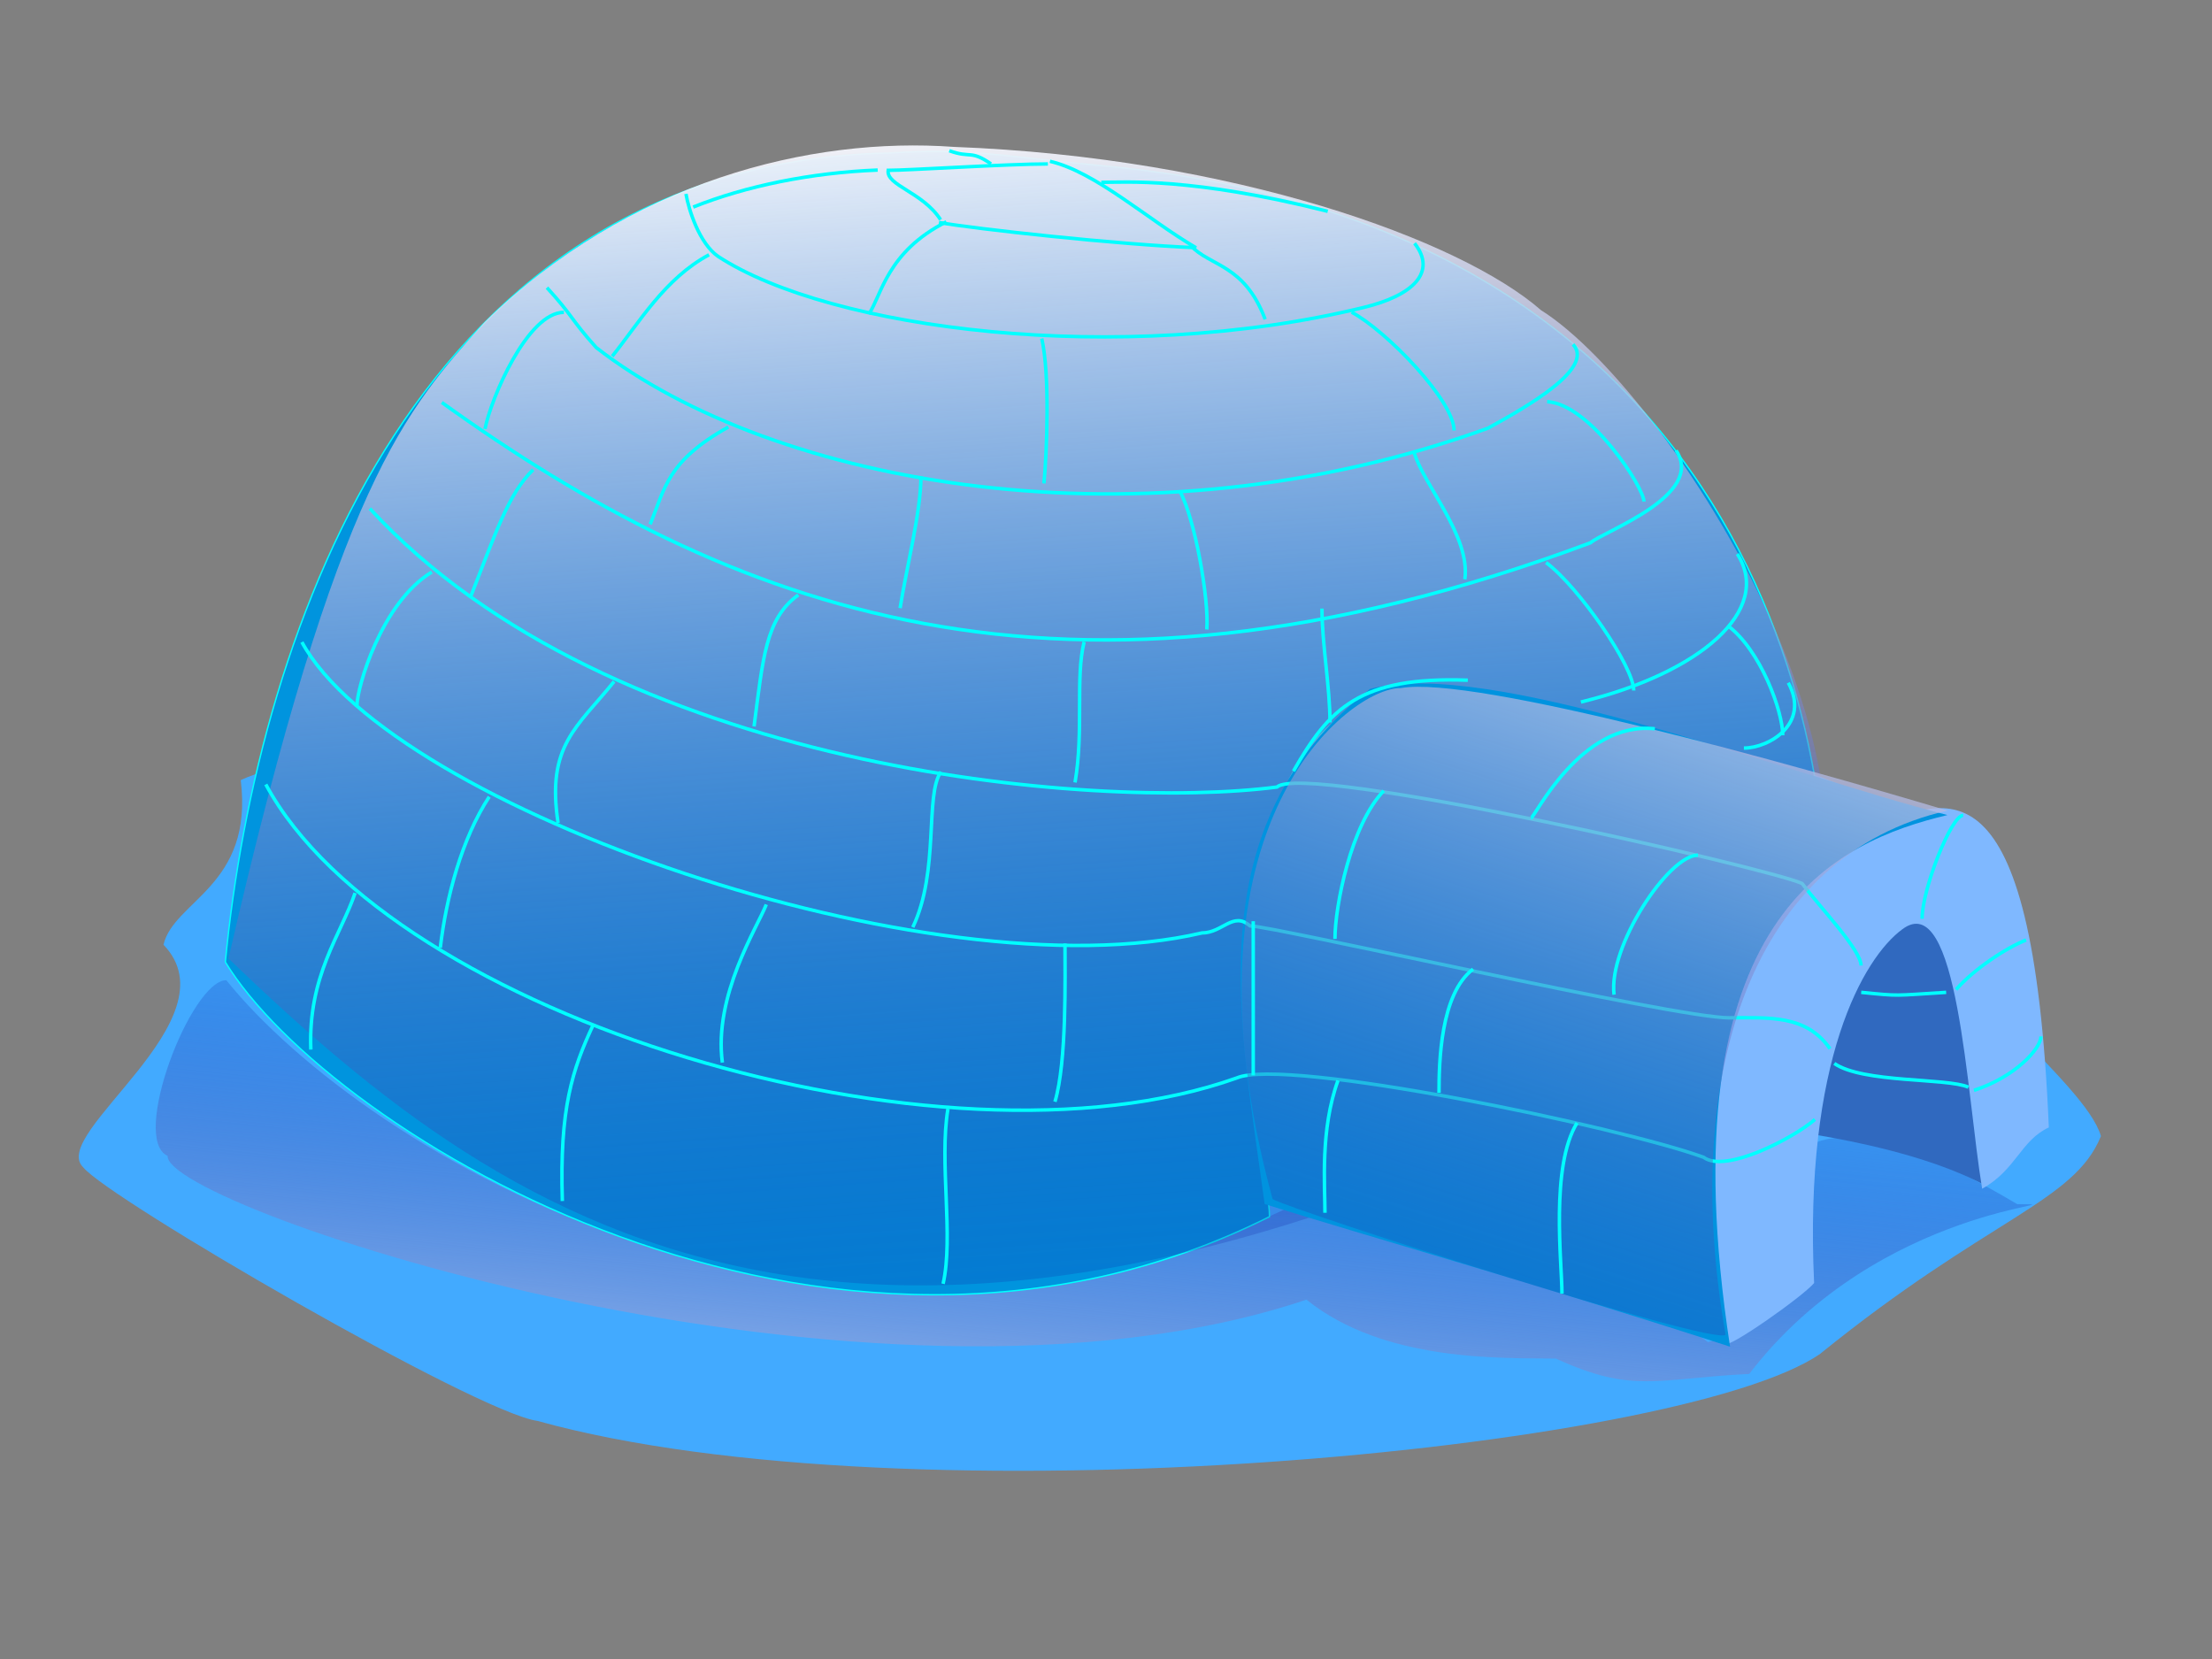 <?xml version="1.0" encoding="UTF-8"?>
<svg viewBox="0 0 1600 1200" xmlns="http://www.w3.org/2000/svg" xmlns:xlink="http://www.w3.org/1999/xlink">
 <rect x="0" y="0" width="1600" height="1200" fill="#808080" stroke="none"/>
 <defs>
  <linearGradient id="g" x1=".476" x2=".051" y1=".157" y2="1.147" xlink:href="#a"/>
  <linearGradient id="f" x1="-.117" x2=".423" y1=".969" y2="-.5" xlink:href="#a"/>
  <linearGradient id="a">
   <stop stop-color="#0017a2" stop-opacity=".165" offset="0"/>
   <stop stop-color="#fff" offset="1"/>
  </linearGradient>
  <linearGradient id="e" x1=".412" x2=".325" y1=".914" y2="-.039" xlink:href="#a"/>
 </defs>
 <path d="m561.55 310.1h2.639" fill="none" stroke="#000"/>
 <g fill-rule="evenodd">
  <path d="m174.14 564.28c9.432 76.538-48.49 87.178-55.878 119.09 52.214 54.154-83.384 136.68-58.112 160.94 17.943 22.61 284.72 177.44 328.56 183.46 268.48 74.573 825.63 21.274 927.57-48.28 122.16-99.025 183.94-109.76 203.39-157.71-11.512-39.762-119.5-113.95-96.104-144.84-19.494-35.086-103.52-31.451-84.937-106.22-58.887-24.23-11.502-0.157-53.64-45.062-15.745-5.668-19.848-54.719-35.764-54.719-143.56-138.77-844.08-93.337-992.38 22.536-21.155 60.579-57.983 58.944-82.7 70.806z" fill="#42aaff"/>
  <path d="m163.7 709c-25.406 0-69.815 114.95-42.442 127.05-3.267 36.597 509.44 209.76 823.76 104.02 56.01 45.218 141.21 42.113 180.38 42.634 55.891 25.533 72.421 14.495 139.86 11.084 95.112-123.89 246.54-122.78 193.88-122.78-244.47-145.57-149.99 82.708-223.78 99.762-27.562-24.361-250.89-79.684-299.99-98.913-339.5 163.71-672.24-39.22-771.68-162.86z" fill="url(#g)"/>
  <path d="m1278.3 814.96c6.043-10.683 31.539-165.77 48.497-165.77 128.75-23.372 109.93 191.84 109.93 208.64-66.253-35.748-177.58-42.869-158.43-42.869z" fill="#3069bf"/>
  <path d="m162.98 695.88c23.431-242.88 142-577.56 479.93-585.23 59.746-3.704 80.552 2.251 155.41 9.334 476.58 44.881 540.99 434.4 519.29 598.92-52.089 43.52-52.089 45.849-104.18 69.068-17.362-105.01-78.131-319.37-208.35-283.94-147.57 30.68-86.815 340.44-86.815 376.02-321.21 161.15-680.45-61.391-755.28-184.18z" fill="#0094de" stroke="#0ff" stroke-width=".993"/>
  <path d="m350.58 232.96c-57.148 63.924-106 115.04-185.31 460.36 206.7 198.62 471.37 392.15 1100.3 45.513 155.51-127.66-55.217-454.65-150.88-514.45-58.26-50.996-223.11-110.52-424.63-118.13-103.32-7.581-235.46 24.727-339.48 126.7z" fill="url(#e)"/>
  <path d="m1312.2 928.06c-7.572-161.16 35.914-235.34 63.664-255.8 40.467-30.659 46.51 119.37 57.872 187.58 24.556-13.643 27.947-34.983 48.23-44.334-11.576-275.43-76.151-234.53-123.47-219.99-90.756 31.622-153.37 220.03-109.96 376.03 0 5.115 54.983-33.253 63.664-43.486z" fill="#7fb8ff"/>
  <path d="m914.74 870.93c73.493 23.021 197.74 58.053 336.65 103.17-48.124-313.97 79.02-365.79 157.23-384.55-119.8-30.697-331.86-114.25-417.67-91.233-127.14 99.762-93.562 242.16-76.2 372.61z" fill="#0093df"/>
  <g fill="none" stroke="#0ff" stroke-width="2.5">
   <path d="m192.26 567.38c90.335 167.5 488.07 288.58 702.22 212.37 35.187-15.242 277.48 35.378 337.83 57.37 15.585 11.873 65.378-14.123 80.467-27.382"/>
   <path d="m218.36 464.46c65.592 120.04 455.24 256.08 651.05 210.36 14.862 0 22.575-15.856 34.723-5.114 16.049 0 307.09 66.506 346.58 66.506 28.618 0 55.72-2.446 72.964 22.369"/>
   <path d="m267.5 367.86c174.59 189.81 523.75 218.58 656.16 201.43 19.424-18.112 353.96 58.242 379.82 69.719 12.717 16.955 42.668 48.167 42.668 59.382"/>
   <path d="m319.58 291.12c206.14 147.93 447.14 244.67 830.82 101.51 9.23-8.159 83.51-34.346 61.954-66.794"/>
   <path d="m1143.5 507.79c86.237-20.959 139.02-66.454 113.15-107.12"/>
   <path d="m395.62 208.06c19.138 20.959 16.842 22.372 35.641 43.331 127.8 99.448 395.1 148.83 645.14 58.286 28.602-15.757 77.22-43.433 61.394-60.583"/>
   <path d="m496.17 140.25c1.984 11.433 9.592 35.707 23.27 45.233 80.947 52.924 290.21 79.858 466.96 36.911 35.576-8.587 53.187-25.475 36.766-46.434"/>
   <path d="m224.83 759.18c-2.155-53.229 21.921-83.38 32.01-113.26"/>
   <path d="m353.87 576.31c-19.934 30.485-31.092 72.728-35.401 109.24"/>
   <path d="m429.11 741.23c-15.089 32.369-24.51 60.513-22.352 127.5"/>
   <path d="m685.68 802.01c-6.467 38.865 4.247 92.3-3.51 126.6"/>
   <path d="m784.19 464.25c-6.467 25.917-0.118 63.709-6.582 101.72"/>
   <path d="m577.43 430.34c-23.763 17.15-25.539 46.027-32.006 95.092"/>
   <path d="m385.64 339.77c-17.904 17.147-27.7 47.344-44.944 91.175"/>
   <path d="m444.2 492.94c-26.569 33.015-49.135 46.204-40.513 102.32"/>
   <path d="m312.32 413.8c-36.641 22.256-54.121 83.798-54.121 96.496"/>
   <path d="m680.57 558.25c-11.769 17.147-0.918 71.929-20.315 112.44"/>
   <path d="m554.28 654.25c-6.467 16.405-38.237 65.924-31.77 114.35"/>
   <path d="m770.34 682.44c0 23.957 1.358 85.572-7.263 114.46"/>
   <path d="m1119.1 290.52c31.217 1.905 70.013 62.162 70.013 72.225"/>
   <path d="m1022.8 326.93c6.467 23.407 41.072 60.696 36.76 92.085"/>
   <path d="m977.66 225.81c24.967 13.338 74.118 63.973 74.118 85.563"/>
   <path d="m759.44 116.68c33.056 7.621 71.168 42.444 105.65 62.49-56.411-2.233-160.07-13.617-185.93-18.243"/>
   <path d="m757.97 118.59c-29.24 0-101.08 4.623-115.52 4.623-1.608 10.951 24.951 15.647 37.885 35.707"/>
   <path d="m634.87 123c-48.338 1.905-95.352 11.535-133.47 26.777"/>
   <path d="m753.54 244.87c5.921 26.196 3.75 81.257 1.592 104.82"/>
   <path d="m853.52 355.51c10.779 19.732 21.046 77.401 19.401 99.814"/>
   <path d="m666.16 344.58c0 25.58-10.776 67.515-15.089 95.296"/>
   <path d="m526.82 308.87c-44.266 24.771-45.743 44.154-56.519 70.321"/>
   <path d="m512.85 184.29c-32.016 17.147-50.608 49.251-70.01 73.423"/>
   <path d="m407.88 225.92c-26.21 0-52.766 62.238-57.079 84.363"/>
   <path d="m1390.3 664.59c0-21.604 21.171-74.834 29.737-74.834"/>
   <path d="m1414.9 715.75c12.934-14.745 36.076-30.095 50.615-35.812"/>
   <path d="m1427.8 788.67c29.602-9.526 48.457-30.09 48.457-39.019"/>
   <path d="m684.49 160.47c-43.108 21.735-46.819 53.348-56.043 66.686"/>
   <path d="m861.24 177.62c14.125 15.242 38.799 13.291 53.888 53.348"/>
   <path d="m796.57 131.89c17.243 0 65.381-3.809 163.82 20.959"/>
   <path d="m716.82 118.55c-15.089-10.401-14.411-3.809-30.174-9.526"/>
   <path d="m1423.8 786.38c-15.477-6.842-76.256-2.858-96.999-17.15"/>
   <path d="m1407.7 717.79c-38.799 2.387-32.572 2.858-61.431 0"/>
  </g>
  <path d="m920.51 867.36c-74.365-272.62 56.92-370.41 92.684-369.64 52.812-9.523 285.6 55.66 395.53 88.602-140.1 31.918-194 187.36-160.58 379.16-9.086 8.031-312.48-89.55-327.63-98.125z" fill="url(#f)"/>
  <g fill="none" stroke="#0ff" stroke-width="2.5">
   <path d="m1261.4 541.1c18.151 0 48.227-17.653 32.125-47.242"/>
   <path d="m967.8 781.55c-12.934 35.611-9.421 76.139-9.421 95.691"/>
   <path d="m1140.7 812.24c-19.398 31.537-10.898 101.32-10.898 123.49"/>
   <path d="m1065.5 701c-23.71 17.95-24.625 67.678-24.625 89.477"/>
   <path d="m1228.2 618.54c-21.325 0-65.023 66.137-60.71 100.91"/>
   <path d="m1000.9 572c-23.71 24.518-35.286 83.461-35.286 107.12"/>
   <path d="m1197 527.16c-53.888-5.827-86.996 64.601-89.648 64.601"/>
   <path d="m956.22 440.19c0 25.734 5.79 56.616 5.79 82.35"/>
   <path d="m1118.3 406.88c23.71 17.746 63.427 75.2 63.427 92.582"/>
   <path d="m1249.8 452.61c23.71 17.746 39.717 61.862 39.717 79.245"/>
   <path d="m906.5 777.81v-111.46"/>
   <path d="m935.6 557.74c25.865-45.349 47.944-68.594 126.1-65.735"/>
  </g>
 </g>
</svg>
